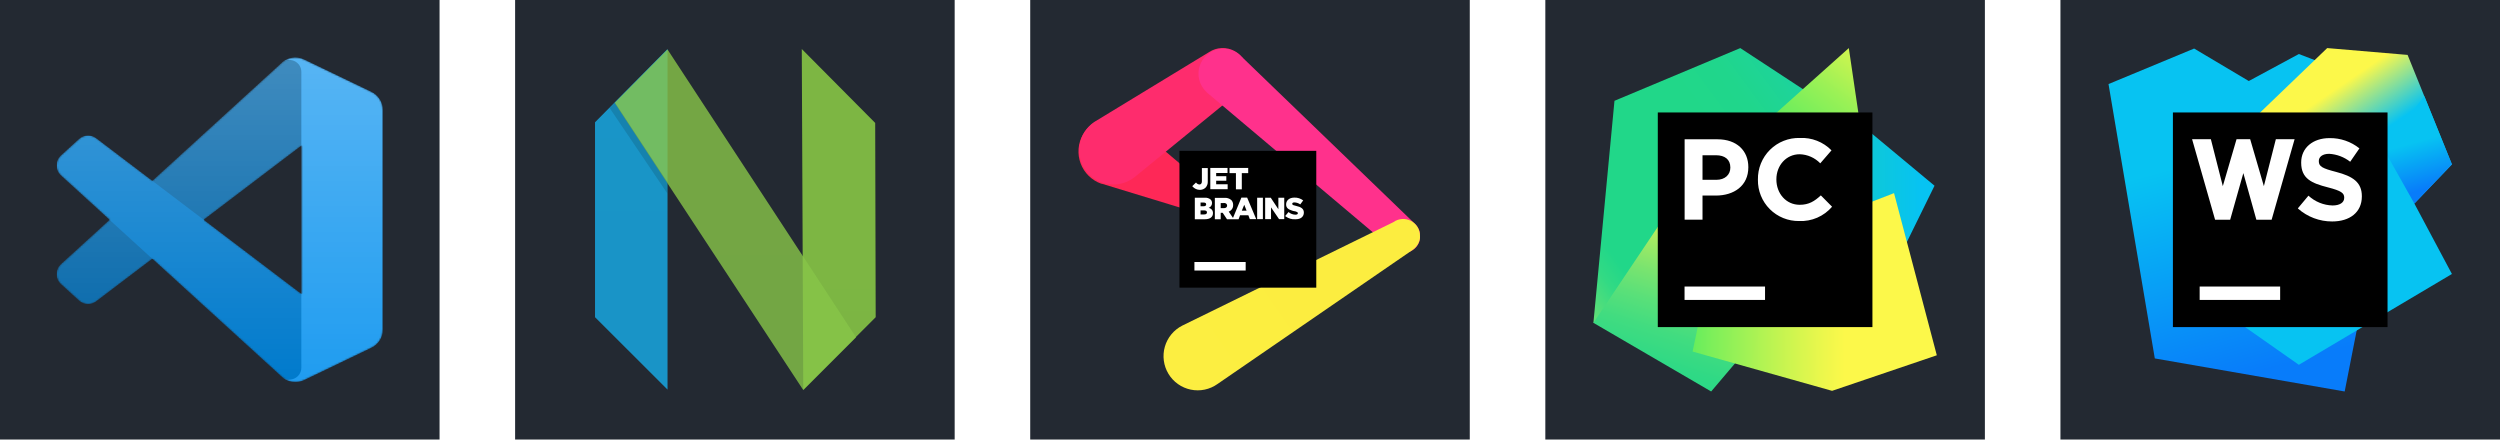 <svg 
  width="273" 
  height="48" 
  viewBox="0 0 1456 256"
  fill="none" 
  xmlns="http://www.w3.org/2000/svg" 
  xmlns:xlink="http://www.w3.org/1999/xlink" 
  version="1.1"
>
  <g transform="translate(0, 0)">
    
<rect width="256" height="256" fill="#232932"/>
<g clip-path="url(#clip0_150_237)">
<mask id="mask0_150_237" style="mask-type:alpha" maskUnits="userSpaceOnUse" x="33" y="33" width="190" height="190">
<path fill-rule="evenodd" clip-rule="evenodd" d="M167.733 221.702C169.244 222.292 170.861 222.564 172.482 222.502C174.104 222.44 175.695 222.045 177.157 221.341L216.276 202.518C218.291 201.548 219.991 200.029 221.18 198.135C222.37 196.242 223.001 194.051 223 191.815V64.185C223 61.949 222.369 59.758 221.179 57.865C219.989 55.972 218.289 54.453 216.274 53.484L177.161 34.66C174.95 33.597 172.464 33.247 170.045 33.659C167.627 34.071 165.397 35.224 163.663 36.959L88.775 105.276L56.155 80.519C54.684 79.401 52.868 78.835 51.022 78.916C49.176 78.998 47.418 79.724 46.051 80.967L35.59 90.484C34.775 91.226 34.123 92.13 33.677 93.137C33.231 94.145 33.001 95.235 33 96.337C32.999 97.439 33.229 98.528 33.673 99.537C34.118 100.545 34.768 101.45 35.582 102.192L63.869 128L35.584 153.808C34.77 154.55 34.12 155.455 33.675 156.463C33.231 157.471 33.001 158.561 33.002 159.663C33.003 160.765 33.233 161.855 33.679 162.862C34.125 163.87 34.776 164.774 35.592 165.515L46.053 175.034C47.42 176.278 49.178 177.003 51.024 177.085C52.87 177.167 54.686 176.6 56.157 175.483L88.776 150.722L163.663 219.042C164.821 220.202 166.206 221.108 167.733 221.702ZM175.529 84.87L118.709 128L175.53 171.132L175.529 84.87Z" fill="white"/>
</mask>
<g mask="url(#mask0_150_237)">
<path d="M216.276 53.513L177.128 34.664C174.917 33.6 172.43 33.249 170.011 33.66C167.592 34.071 165.361 35.223 163.625 36.958L35.468 153.808C34.654 154.55 34.003 155.455 33.559 156.463C33.114 157.471 32.885 158.561 32.885 159.663C32.886 160.765 33.117 161.855 33.563 162.863C34.009 163.871 34.66 164.774 35.476 165.516L45.945 175.033C47.312 176.275 49.072 177 50.918 177.082C52.764 177.164 54.58 176.598 56.053 175.481L210.386 58.403C215.563 54.476 223 58.167 223 64.667V64.211C223 61.976 222.368 59.787 221.179 57.894C219.989 56.002 218.29 54.484 216.276 53.514V53.513Z" fill="#0065A9"/>
<g filter="url(#filter0_d_150_237)">
<path d="M216.276 202.488L177.128 221.336C174.918 222.4 172.43 222.752 170.011 222.341C167.592 221.93 165.36 220.777 163.625 219.042L35.468 102.192C34.654 101.45 34.003 100.545 33.559 99.537C33.114 98.529 32.885 97.439 32.885 96.337C32.886 95.235 33.117 94.145 33.563 93.137C34.009 92.129 34.66 91.226 35.476 90.484L45.945 80.967C47.312 79.725 49.072 79 50.918 78.918C52.764 78.836 54.58 79.403 56.053 80.519L210.386 197.597C215.563 201.524 223 197.833 223 191.333V191.789C222.999 194.024 222.368 196.213 221.179 198.106C219.989 199.998 218.29 201.518 216.276 202.488Z" fill="#007ACC"/>
</g>
<g filter="url(#filter1_d_150_237)">
<path d="M177.13 221.339C174.918 222.403 172.431 222.753 170.011 222.341C167.592 221.929 165.36 220.776 163.625 219.04C168.006 223.424 175.5 220.321 175.5 214.123V41.877C175.5 35.679 168.006 32.576 163.625 36.958C165.36 35.222 167.592 34.069 170.011 33.657C172.431 33.245 174.918 33.595 177.13 34.659L216.27 53.484C218.286 54.453 219.987 55.971 221.177 57.864C222.368 59.757 223 61.948 223 64.185V191.815C223 194.052 222.369 196.243 221.179 198.136C219.988 200.03 218.288 201.549 216.272 202.518L177.13 221.339Z" fill="#1F9CF0"/>
</g>
<path style="mix-blend-mode:overlay" opacity="0.25" fill-rule="evenodd" clip-rule="evenodd" d="M167.617 221.702C169.128 222.292 170.745 222.564 172.366 222.502C173.988 222.44 175.579 222.045 177.041 221.341L216.16 202.518C218.175 201.548 219.876 200.029 221.065 198.136C222.255 196.242 222.886 194.051 222.886 191.815V64.185C222.886 61.949 222.255 59.758 221.065 57.865C219.875 55.972 218.175 54.453 216.16 53.484L177.043 34.66C174.832 33.597 172.346 33.247 169.928 33.659C167.509 34.071 165.279 35.224 163.545 36.959L88.659 105.276L56.039 80.519C54.568 79.402 52.752 78.835 50.907 78.917C49.062 78.999 47.303 79.725 45.937 80.967L35.474 90.484C34.659 91.226 34.007 92.129 33.562 93.137C33.116 94.145 32.885 95.235 32.884 96.337C32.883 97.439 33.113 98.528 33.557 99.537C34.002 100.545 34.652 101.449 35.466 102.192L63.753 128L35.466 153.808C34.652 154.55 34.002 155.455 33.557 156.463C33.113 157.471 32.883 158.561 32.884 159.663C32.885 160.765 33.116 161.855 33.562 162.862C34.007 163.87 34.659 164.774 35.474 165.515L45.937 175.032C47.303 176.275 49.062 177.001 50.907 177.082C52.752 177.164 54.568 176.598 56.039 175.481L88.659 150.724L163.545 219.044C164.703 220.204 166.09 221.107 167.617 221.702ZM175.413 84.87L118.591 128L175.413 171.132V84.87Z" fill="url(#paint0_linear_150_237)"/>
</g>
</g>
<defs>
<filter id="filter0_d_150_237" x="24.551" y="70.576" width="206.783" height="160.266" filterUnits="userSpaceOnUse" color-interpolation-filters="sRGB">
<feFlood flood-opacity="0" result="BackgroundImageFix"/>
<feColorMatrix in="SourceAlpha" type="matrix" values="0 0 0 0 0 0 0 0 0 0 0 0 0 0 0 0 0 0 127 0" result="hardAlpha"/>
<feOffset/>
<feGaussianBlur stdDeviation="4.167"/>
<feColorMatrix type="matrix" values="0 0 0 0 0 0 0 0 0 0 0 0 0 0 0 0 0 0 0.25 0"/>
<feBlend mode="overlay" in2="BackgroundImageFix" result="effect1_dropShadow_150_237"/>
<feBlend mode="normal" in="SourceGraphic" in2="effect1_dropShadow_150_237" result="shape"/>
</filter>
<filter id="filter1_d_150_237" x="155.291" y="25.155" width="76.043" height="205.689" filterUnits="userSpaceOnUse" color-interpolation-filters="sRGB">
<feFlood flood-opacity="0" result="BackgroundImageFix"/>
<feColorMatrix in="SourceAlpha" type="matrix" values="0 0 0 0 0 0 0 0 0 0 0 0 0 0 0 0 0 0 127 0" result="hardAlpha"/>
<feOffset/>
<feGaussianBlur stdDeviation="4.167"/>
<feColorMatrix type="matrix" values="0 0 0 0 0 0 0 0 0 0 0 0 0 0 0 0 0 0 0.25 0"/>
<feBlend mode="overlay" in2="BackgroundImageFix" result="effect1_dropShadow_150_237"/>
<feBlend mode="normal" in="SourceGraphic" in2="effect1_dropShadow_150_237" result="shape"/>
</filter>
<linearGradient id="paint0_linear_150_237" x1="127.884" y1="33.49" x2="127.884" y2="222.51" gradientUnits="userSpaceOnUse">
<stop stop-color="white"/>
<stop offset="1" stop-color="white" stop-opacity="0"/>
</linearGradient>
<clipPath id="clip0_150_237">
<rect width="190" height="190" fill="white" transform="translate(33 33)"/>
</clipPath>
</defs>

  </g>
  <g transform="translate(300, 0)">
    
<rect width="256" height="256" fill="#232932"/>
<g clip-path="url(#clip0_131_699)">
<path fill-rule="evenodd" clip-rule="evenodd" d="M46.545 71.207L88.771 28.545V226.91L46.545 184.741V71.207Z" fill="url(#paint0_linear_131_699)"/>
<path fill-rule="evenodd" clip-rule="evenodd" d="M209.711 71.592L166.957 28.545L167.823 226.91L210 184.736L209.711 71.592Z" fill="url(#paint1_linear_131_699)"/>
<path fill-rule="evenodd" clip-rule="evenodd" d="M88.767 28.817L198.558 196.444L167.835 227.183L57.987 59.927L88.767 28.817Z" fill="url(#paint2_linear_131_699)"/>
<path fill-rule="evenodd" clip-rule="evenodd" d="M88.771 106.156L88.713 112.741L54.99 62.798L58.112 59.607L88.771 106.156Z" fill="black" fill-opacity="0.13"/>
</g>
<defs>
<linearGradient id="paint0_linear_131_699" x1="2157.84" y1="28.545" x2="2157.84" y2="19865.1" gradientUnits="userSpaceOnUse">
<stop stop-color="#16B0ED" stop-opacity="0.8"/>
<stop offset="1" stop-color="#0F59B2" stop-opacity="0.837"/>
</linearGradient>
<linearGradient id="paint1_linear_131_699" x1="-1942.16" y1="28.545" x2="-1942.16" y2="19865.1" gradientUnits="userSpaceOnUse">
<stop stop-color="#7DB643"/>
<stop offset="1" stop-color="#367533"/>
</linearGradient>
<linearGradient id="paint2_linear_131_699" x1="7086.56" y1="28.817" x2="7086.56" y2="19865.3" gradientUnits="userSpaceOnUse">
<stop stop-color="#88C649" stop-opacity="0.8"/>
<stop offset="1" stop-color="#439240" stop-opacity="0.84"/>
</linearGradient>
<clipPath id="clip0_131_699">
<rect width="164" height="200" fill="white" transform="translate(46 28)"/>
</clipPath>
</defs>

  </g>
  <g transform="translate(600, 0)">
    
<rect width="256" height="256" fill="#232932"/>
<g clip-path="url(#clip0_115_32)">
<path d="M115.607 119.362L60.648 72.825C58.405 70.975 55.784 69.64 52.97 68.913C50.156 68.186 47.218 68.085 44.36 68.617C41.503 69.149 38.797 70.301 36.432 71.992C34.067 73.682 32.101 75.871 30.672 78.404C29.242 80.938 28.384 83.753 28.158 86.654C27.932 89.555 28.343 92.469 29.363 95.194C30.383 97.918 31.986 100.386 34.061 102.424C36.135 104.461 38.63 106.019 41.37 106.988H41.603L42.148 107.144L111.331 128.233C111.828 128.425 112.354 128.53 112.886 128.545C113.954 128.522 114.986 128.157 115.831 127.502C116.675 126.846 117.286 125.936 117.574 124.907C117.861 123.877 117.81 122.781 117.428 121.783C117.046 120.784 116.353 119.935 115.451 119.362H115.607Z" fill="url(#paint0_linear_115_32)"/>
<path d="M126.567 42.553C126.588 39.932 125.898 37.356 124.57 35.097C123.243 32.839 121.328 30.984 119.03 29.73C116.731 28.475 114.136 27.869 111.521 27.976C108.906 28.082 106.368 28.898 104.18 30.335L37.173 71.113C34.964 72.631 33.084 74.581 31.646 76.844C30.208 79.107 29.241 81.638 28.804 84.284C28.366 86.931 28.467 89.638 29.101 92.245C29.734 94.851 30.886 97.303 32.489 99.452C34.092 101.602 36.111 103.405 38.427 104.755C40.743 106.104 43.307 106.971 45.965 107.304C48.624 107.637 51.323 107.43 53.899 106.693C56.476 105.957 58.877 104.708 60.959 103.02L121.048 53.992L121.514 53.603C124.702 50.802 126.567 46.833 126.567 42.553Z" fill="url(#paint1_linear_115_32)"/>
<path d="M224.046 130.335L122.37 32.28C120.976 30.982 119.341 29.972 117.557 29.307C115.774 28.641 113.877 28.334 111.975 28.403C108.134 28.542 104.505 30.202 101.887 33.02C99.268 35.837 97.875 39.58 98.014 43.426C98.082 45.33 98.525 47.202 99.316 48.935C100.107 50.667 101.232 52.227 102.625 53.525L102.78 53.759L210.831 144.809C212.754 146.53 215.277 147.421 217.852 147.291C220.428 147.16 222.848 146.019 224.587 144.113C226.327 142.207 227.246 139.692 227.144 137.113C227.043 134.533 225.93 132.098 224.046 130.335Z" fill="url(#paint2_linear_115_32)"/>
<path d="M227 137.416C227.015 135.602 226.526 133.819 225.589 132.266C224.651 130.712 223.302 129.45 221.69 128.619C220.079 127.789 218.269 127.422 216.461 127.56C214.654 127.698 212.92 128.335 211.453 129.401L88.555 189.634C86.111 190.872 83.948 192.601 82.202 194.715C80.456 196.828 79.165 199.279 78.409 201.915C77.653 204.551 77.449 207.314 77.81 210.033C78.17 212.751 79.087 215.366 80.504 217.713C81.92 220.061 83.805 222.09 86.041 223.674C88.277 225.258 90.816 226.363 93.498 226.919C96.18 227.476 98.948 227.472 101.629 226.908C104.31 226.344 106.845 225.232 109.077 223.642L222.88 145.432C225.523 143.564 227.078 140.607 227.078 137.416H227Z" fill="url(#paint3_linear_115_32)"/>
<path d="M86.923 87.844H166.6V167.533H86.923V87.844Z" fill="black"/>
<path d="M95.629 152.592H125.479V157.572H95.629V152.592ZM94.385 108.389L96.562 106.288C97.028 106.989 97.728 107.378 98.583 107.455C99.36 107.455 99.982 106.833 99.982 105.666V97.883H103.402V105.666C103.48 106.989 103.014 108.312 102.159 109.245C101.324 110.06 100.214 110.532 99.049 110.568H98.738C97.184 110.568 95.629 109.868 94.541 108.623L94.385 108.389ZM104.957 97.806H114.907V100.763H108.3V102.631H114.207V105.276H108.3V107.3H114.985V110.179H104.879V97.806H104.957ZM119.727 100.841H116.073V97.806H126.956V100.841H123.225V110.257H119.804V100.841H119.727ZM95.862 115.16H101.692C102.306 115.106 102.924 115.175 103.511 115.362C104.098 115.549 104.642 115.851 105.112 116.249C105.657 116.794 105.89 117.572 105.89 118.273C105.89 119.518 105.112 120.607 103.946 121.074C105.501 121.385 106.512 122.631 106.434 124.187C106.434 126.366 104.724 127.689 101.77 127.689H95.862V115.238V115.16ZM102.47 119.051C102.47 118.273 101.925 117.961 100.915 117.961H99.205V120.14H100.837C101.925 120.14 102.47 119.751 102.47 119.051ZM101.303 122.553H99.205V124.887H101.381C102.392 124.887 102.936 124.42 102.936 123.72C102.936 123.02 102.547 122.631 101.537 122.553H101.303ZM114.596 127.689L112.109 123.954H110.943V127.689H107.522V115.238H113.041C113.764 115.165 114.494 115.237 115.188 115.451C115.882 115.665 116.527 116.016 117.084 116.483C117.769 117.194 118.158 118.14 118.172 119.129V119.44C118.25 121.074 117.239 122.631 115.607 123.253L118.094 126.911L122.991 115.082H126.334L131.62 127.611H127.889L127.034 125.354H122.214L121.359 127.689H114.596ZM124.702 119.129L123.225 122.708H126.023L124.624 119.206L124.702 119.129ZM112.73 118.273H110.943V121.23H112.808C113.896 121.23 114.674 120.685 114.674 119.751C114.674 118.74 113.896 118.195 112.73 118.195V118.273ZM132.164 115.16H135.507V127.611H132.164V115.16ZM136.828 115.16H140.093L144.524 121.852V115.16H147.944V127.611H144.912L140.248 120.763V127.611H136.828V115.16ZM148.488 125.821L150.432 123.487C151.539 124.44 152.937 124.988 154.396 125.043C155.329 125.043 155.873 124.732 155.873 124.187C155.873 123.798 155.64 123.487 154.785 123.253L154.474 123.097H154.241L153.696 122.942H153.463L152.919 122.786L152.453 122.631C150.432 122.008 149.032 121.152 149.032 119.051C149.032 116.716 150.898 115.082 153.852 115.082C155.718 115.004 157.505 115.627 158.982 116.716L157.272 119.051C156.277 118.323 155.084 117.916 153.852 117.883C152.997 117.883 152.608 118.195 152.608 118.662C152.608 119.129 152.841 119.362 153.619 119.596L154.007 119.673L154.241 119.751L154.785 119.907C157.583 120.529 159.371 121.463 159.371 123.798C159.371 126.21 157.505 127.689 154.707 127.689H154.318C152.375 127.845 150.432 127.222 148.877 126.133L148.488 125.821Z" fill="white"/>
</g>
<defs>
<linearGradient id="paint0_linear_115_32" x1="2287.52" y1="2677.69" x2="8230.72" y2="5557.4" gradientUnits="userSpaceOnUse">
<stop offset="0.21" stop-color="#FE2857"/>
<stop offset="1" stop-color="#293896"/>
</linearGradient>
<linearGradient id="paint1_linear_115_32" x1="254.008" y1="6157" x2="7871.17" y2="525.285" gradientUnits="userSpaceOnUse">
<stop stop-color="#FE2857"/>
<stop offset="0.01" stop-color="#FE2857"/>
<stop offset="0.86" stop-color="#FF318C"/>
</linearGradient>
<linearGradient id="paint2_linear_115_32" x1="911.636" y1="1681.24" x2="11531" y2="11320.9" gradientUnits="userSpaceOnUse">
<stop offset="0.02" stop-color="#FF318C"/>
<stop offset="0.21" stop-color="#FE2857"/>
<stop offset="0.86" stop-color="#FDB60D"/>
</linearGradient>
<linearGradient id="paint3_linear_115_32" x1="13691.7" y1="2892.07" x2="2743.3" y2="10417.4" gradientUnits="userSpaceOnUse">
<stop offset="0.01" stop-color="#FDB60D"/>
<stop offset="0.86" stop-color="#FCF84A"/>
</linearGradient>
<clipPath id="clip0_115_32">
<rect width="199" height="200" fill="white" transform="translate(28 28)"/>
</clipPath>
</defs>

  </g>
  <g transform="translate(900, 0)">
    
<rect width="256" height="256" fill="#232932"/>
<path d="M168.229 59.562L226.667 108.167L205.625 150.979L170.396 141.208H139.917L168.229 59.562Z" fill="url(#paint0_linear_115_62)"/>
<path d="M109.354 91.125L98.042 150.979L96.958 171.313L68.438 183.667L28 188.021L40.271 58.708L113.542 28L158.688 57.604L109.354 91.125Z" fill="url(#paint1_linear_115_62)"/>
<path d="M109.354 91.124L114.854 206.458L96.583 228L28 188.02L84.312 104.104L109.354 91.124Z" fill="url(#paint2_linear_115_62)"/>
<path d="M184.813 82.708H115.521L176.75 28L184.813 82.708Z" fill="url(#paint3_linear_115_62)"/>
<path d="M228 206.916L167 227.625L85.771 204.75L109.354 91.124L118.771 82.708L168.229 78.062L163.75 127.729L203.083 112.479L228 206.916Z" fill="url(#paint4_linear_115_62)"/>
<path d="M65.5 65.5H190.5V190.5H65.5V65.5Z" fill="black"/>
<path d="M81.083 166.875H127.958V174.687H81.083V166.875ZM81.125 81.125H100.292C111.458 81.125 118.229 87.75 118.229 97.312V97.437C118.229 108.271 109.792 113.896 99.292 113.896H91.542V127.937H81.125V81.125ZM99.583 104.729C104.729 104.729 107.75 101.667 107.75 97.646V97.521C107.75 92.896 104.542 90.416 99.417 90.416H91.542V104.729H99.583ZM123.812 104.687V104.562C123.752 101.351 124.343 98.16 125.551 95.184C126.758 92.207 128.555 89.506 130.836 87.243C133.116 84.981 135.831 83.204 138.816 82.02C141.802 80.836 144.997 80.269 148.208 80.354C151.62 80.182 155.029 80.735 158.211 81.978C161.393 83.22 164.275 85.124 166.667 87.562L160.125 95.125C156.976 91.864 152.677 89.965 148.146 89.833C140.25 89.833 134.562 96.396 134.562 104.417V104.562C134.562 112.583 140.125 119.271 148.146 119.271C153.5 119.271 156.771 117.187 160.458 113.792L167 120.396C164.644 123.15 161.692 125.332 158.367 126.776C155.043 128.22 151.433 128.888 147.812 128.729C144.644 128.777 141.498 128.188 138.562 126.996C135.626 125.804 132.959 124.034 130.72 121.792C128.482 119.549 126.716 116.879 125.53 113.941C124.343 111.003 123.759 107.856 123.812 104.687Z" fill="white"/>
<defs>
<linearGradient id="paint0_linear_115_62" x1="99.417" y1="105.271" x2="218.437" y2="105.271" gradientUnits="userSpaceOnUse">
<stop stop-color="#21D789"/>
<stop offset="1" stop-color="#07C3F2"/>
</linearGradient>
<linearGradient id="paint1_linear_115_62" x1="-42.167" y1="196.792" x2="202.917" y2="15.875" gradientUnits="userSpaceOnUse">
<stop offset="0.01" stop-color="#FCF84A"/>
<stop offset="0.11" stop-color="#A7EB62"/>
<stop offset="0.21" stop-color="#5FE077"/>
<stop offset="0.27" stop-color="#32DA84"/>
<stop offset="0.31" stop-color="#21D789"/>
<stop offset="0.58" stop-color="#21D789"/>
<stop offset="0.6" stop-color="#21D789"/>
<stop offset="0.69" stop-color="#20D68C"/>
<stop offset="0.76" stop-color="#1ED497"/>
<stop offset="0.83" stop-color="#19D1A9"/>
<stop offset="0.9" stop-color="#13CCC2"/>
<stop offset="0.97" stop-color="#0BC6E1"/>
<stop offset="1" stop-color="#07C3F2"/>
</linearGradient>
<linearGradient id="paint2_linear_115_62" x1="54.667" y1="249.854" x2="95.542" y2="121.583" gradientUnits="userSpaceOnUse">
<stop stop-color="#21D789"/>
<stop offset="0.16" stop-color="#24D888"/>
<stop offset="0.3" stop-color="#2FD985"/>
<stop offset="0.43" stop-color="#41DC80"/>
<stop offset="0.55" stop-color="#5AE079"/>
<stop offset="0.67" stop-color="#7AE46F"/>
<stop offset="0.79" stop-color="#A1EA64"/>
<stop offset="0.9" stop-color="#CFF157"/>
<stop offset="1" stop-color="#FCF84A"/>
</linearGradient>
<linearGradient id="paint3_linear_115_62" x1="108.792" y1="138.333" x2="197.729" y2="18.75" gradientUnits="userSpaceOnUse">
<stop stop-color="#21D789"/>
<stop offset="0.09" stop-color="#23D986"/>
<stop offset="0.17" stop-color="#2ADE7B"/>
<stop offset="0.25" stop-color="#36E669"/>
<stop offset="0.27" stop-color="#3BEA62"/>
<stop offset="0.35" stop-color="#47EB61"/>
<stop offset="0.49" stop-color="#67ED5D"/>
<stop offset="0.69" stop-color="#9AF156"/>
<stop offset="0.92" stop-color="#E0F64D"/>
<stop offset="1" stop-color="#FCF84A"/>
</linearGradient>
<linearGradient id="paint4_linear_115_62" x1="244.833" y1="153.562" x2="65.604" y2="151.895" gradientUnits="userSpaceOnUse">
<stop offset="0.39" stop-color="#FCF84A"/>
<stop offset="0.46" stop-color="#ECF74C"/>
<stop offset="0.61" stop-color="#C1F451"/>
<stop offset="0.82" stop-color="#7EEF5A"/>
<stop offset="1" stop-color="#3BEA62"/>
</linearGradient>
</defs>

  </g>
  <g transform="translate(1200, 0)">
    
<rect width="256" height="256" fill="#232932"/>
<path d="M54.958 208.75L28 48.958L77.854 28.27L109.688 47.187L138.854 31.458L199.625 54.791L165.542 228L54.958 208.75Z" fill="url(#paint0_linear_115_179)"/>
<path d="M228 95.729L202.187 31.979L155.354 28L83.062 97.458L102.521 186.979L138.854 212.458L228 159.562L206.125 118.542L228 95.729Z" fill="url(#paint1_linear_115_179)"/>
<path d="M187.938 86.23L206.125 118.542L228 95.73L211.938 56.022L187.938 86.23Z" fill="url(#paint2_linear_115_179)"/>
<path d="M65.5 65.5H190.5V190.5H65.5V65.5Z" fill="black"/>
<path d="M81.083 166.875H127.958V174.687H81.083V166.875ZM125.458 81.062L118.479 108.417L110.5 81.062H102.563L94.563 108.417L87.604 81.062H76.667L90.063 127.958H98.854L106.521 100.812L114.104 127.958H123L136.375 81.062H125.458ZM138.333 121.271L144.438 113.958C148.272 117.499 153.262 119.528 158.479 119.667C162.646 119.667 165.271 118 165.271 115.229V115.104C165.271 112.479 163.646 111.146 155.792 109.125C146.313 106.708 140.208 104.083 140.208 94.75V94.604C140.208 86.083 147.063 80.437 156.667 80.437C163.007 80.325 169.185 82.441 174.125 86.416L168.75 94.208C165.238 91.46 160.972 89.847 156.521 89.583C152.563 89.583 150.479 91.396 150.479 93.75V93.896C150.479 96.979 152.563 98.062 160.625 100.146C170.167 102.646 175.542 106.062 175.542 114.271V114.396C175.542 123.729 168.417 128.979 158.271 128.979C150.927 129.008 143.829 126.331 138.333 121.458" fill="white"/>
<defs>
<linearGradient id="paint0_linear_115_179" x1="99.625" y1="32.166" x2="151.375" y2="218.5" gradientUnits="userSpaceOnUse">
<stop offset="0.28" stop-color="#07C3F2"/>
<stop offset="0.94" stop-color="#087CFA"/>
</linearGradient>
<linearGradient id="paint1_linear_115_179" x1="115.771" y1="55.812" x2="203.333" y2="184.208" gradientUnits="userSpaceOnUse">
<stop offset="0.14" stop-color="#FCF84A"/>
<stop offset="0.37" stop-color="#07C3F2"/>
</linearGradient>
<linearGradient id="paint2_linear_115_179" x1="202.521" y1="71.688" x2="214.021" y2="112.417" gradientUnits="userSpaceOnUse">
<stop offset="0.28" stop-color="#07C3F2"/>
<stop offset="0.94" stop-color="#087CFA"/>
</linearGradient>
</defs>

  </g></svg>